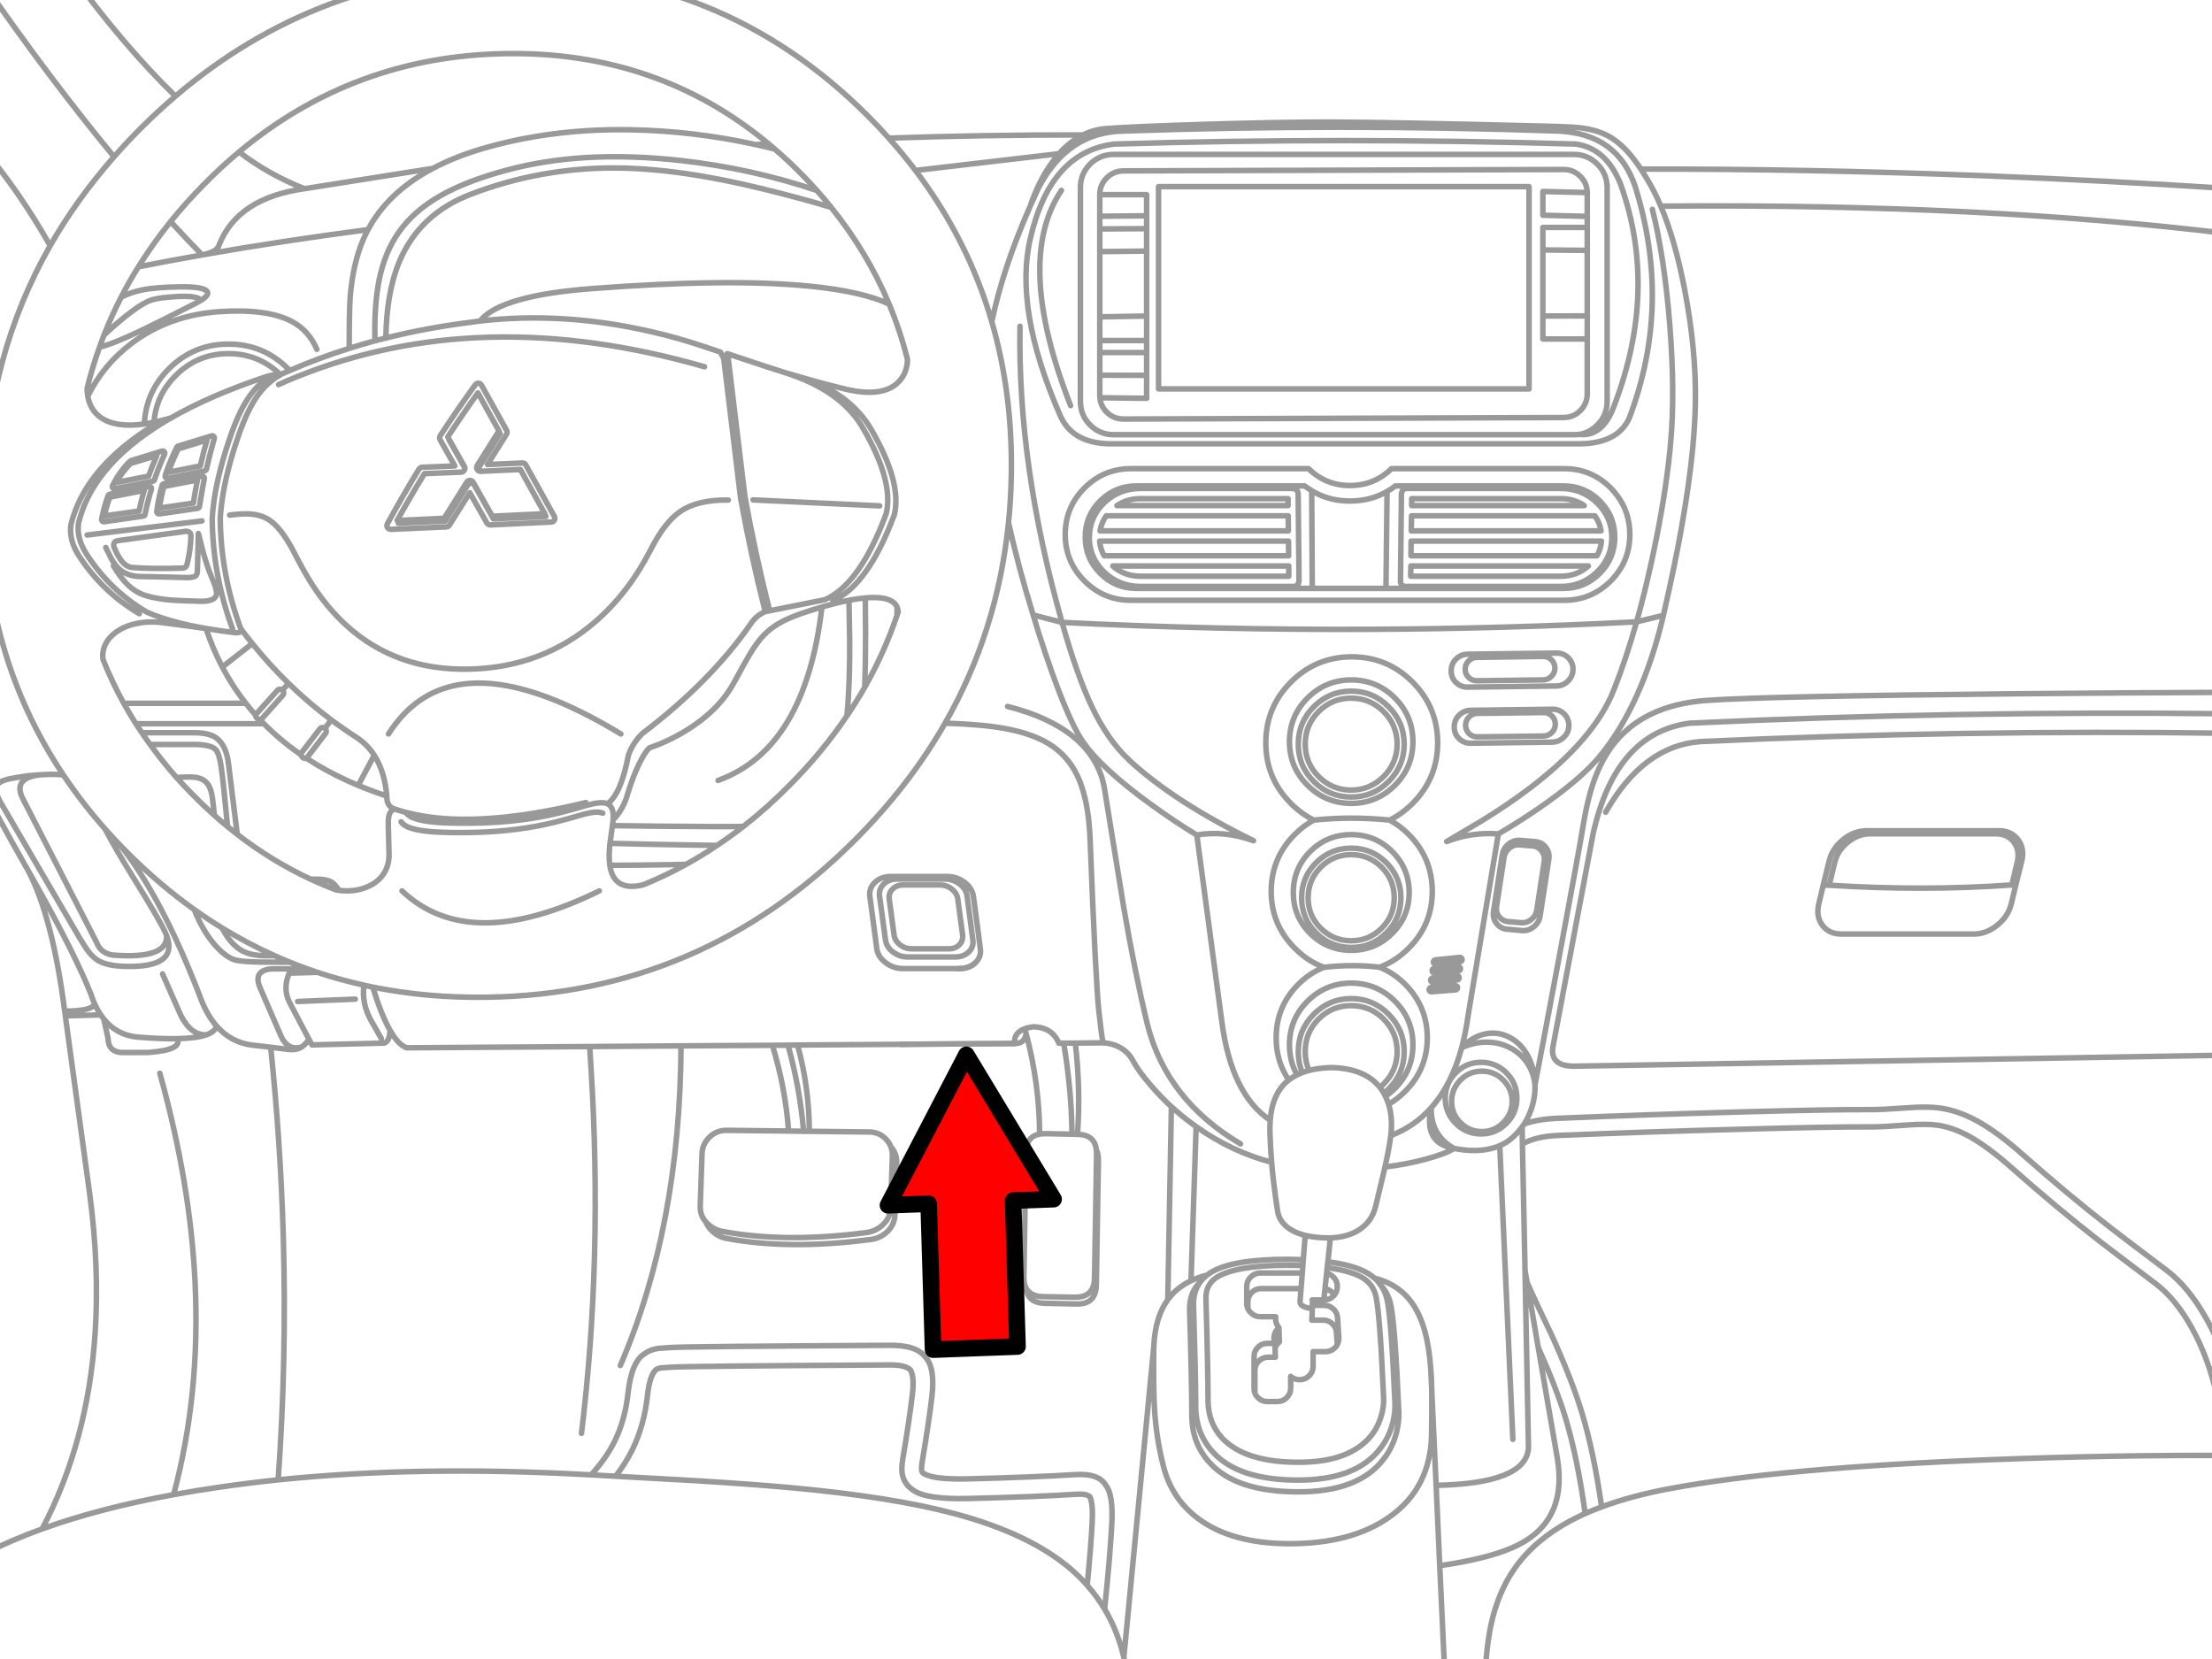 <?xml version="1.0" encoding="utf-8"?>

<!DOCTYPE svg PUBLIC "-//W3C//DTD SVG 1.1//EN" "http://www.w3.org/Graphics/SVG/1.1/DTD/svg11.dtd">
<svg version="1.1" id="Layer_1" xmlns="http://www.w3.org/2000/svg" xmlns:xlink="http://www.w3.org/1999/xlink" x="0px" y="0px"
	 width="400px" height="300px" viewBox="0 0 400 300" style="enable-background:new 0 0 400 300;" xml:space="preserve">
<style type="text/css">
<![CDATA[
	.st0{fill:#FF0000;stroke:#000000;stroke-width:3;stroke-linecap:round;stroke-linejoin:round;stroke-miterlimit:10;}
	.st1{fill:none;stroke:#999999;stroke-linecap:round;stroke-linejoin:round;}
]]>
</style>
<g>
	<path id="a" class="st1" d="M300.324,37.275c19.62-0.17,38.17,0.18,55.65,1.05c16.702,0.842,32.427,2.158,47.175,3.95
		 M296.725,30.575c20.048-0.034,40.698,0.366,61.95,1.2c14.543,0.572,29.368,1.347,44.475,2.325 M265.5,183.525
		c-0.289,2.118-0.681,4.094-1.175,5.925c1.312-1.353,2.753-2.187,4.324-2.5c1.479-0.29,2.896-0.091,4.25,0.6
		c1.355,0.678,2.446,1.744,3.275,3.2c0.882,1.559,1.349,3.367,1.4,5.425c0.979-5.05,2.411-12.625,4.3-22.725
		c2.327-12.418,3.811-20.552,4.45-24.4c0.472-2.788,1.021-5.138,1.649-7.05c0.883-2.713,2.041-5.047,3.476-7
		c3.703-5.022,9.461-7.806,17.274-8.35c7.374-0.514,26.141-0.914,56.3-1.2c13.283-0.121,25.991-0.204,38.125-0.25 M364.525,160.025
		H363.8c-10.552,0.758-21.56,0.775-33.025,0.05h-1.075 M400.824,242.15c-0.558-1.264-1.166-2.479-1.825-3.65
		c-2.17-3.893-4.619-6.858-7.35-8.9c-5.819-4.389-9.178-6.939-10.075-7.649c-5.132-3.999-10.373-8.365-15.725-13.101
		c-3.103-2.761-5.878-4.811-8.325-6.149c-2.263-1.235-4.487-2.011-6.675-2.325c-1.506-0.215-3.489-0.232-5.95-0.05
		c-3.094,0.222-5.219,0.33-6.375,0.325c-4.901-0.025-12.818,0.117-23.75,0.425c-10.821,0.295-21.88,0.679-33.175,1.149
		c-2.286,0.092-4.278,0.434-5.975,1.025 M275.25,203.775l0.05,3.074c1.656-0.902,3.798-1.411,6.425-1.524
		c11.278-0.463,22.32-0.838,33.125-1.125c10.894-0.307,18.785-0.448,23.675-0.425c1.194,0.003,3.395-0.113,6.6-0.351
		c2.183-0.154,3.94-0.138,5.275,0.05c1.841,0.275,3.716,0.934,5.625,1.976c2.274,1.249,4.858,3.157,7.75,5.725
		c5.402,4.789,10.694,9.206,15.875,13.25c0.902,0.711,4.277,3.269,10.125,7.675c2.415,1.828,4.59,4.469,6.525,7.926
		c2.006,3.594,3.514,7.645,4.524,12.149 M275.3,206.85l0.475,22.9l0.375,2.15c1.075,2.449,2.467,5.44,4.175,8.975l0.025,0.025
		c2.623,5.764,4.531,10.639,5.725,14.625c1.433,4.746,2.616,10.404,3.551,16.975c3.575-1.334,7.667-2.435,12.274-3.3
		c13.555-2.536,32.972-4.286,58.25-5.25c14.841-0.573,29.174-0.823,43-0.75 M186.275,37.325c0.472-1.083,0.963-2.174,1.476-3.275
		c3.517-6.776,8.625-10.227,15.324-10.35c26.259-0.919,52.518-0.919,78.775,0c7.112,0.326,11.729,3.676,13.85,10.05
		c4.455,14.233,4.098,28.183-1.074,41.85c-1.385,3.038-4.334,4.588-8.851,4.65h-85.149c-4.654-0.093-7.671-1.91-9.051-5.45
		c-5.469-12.625-7.228-23.158-5.274-31.6c2.39-10.5,7.456-16.217,15.2-17.15c27.614-0.84,55.439-0.84,83.475,0
		c3.696,0.526,6.396,2.968,8.1,7.325c4.541,12.701,4.149,26.026-1.175,39.975c-1.386,3.798-3.494,5.532-6.325,5.2 M287.025,34.825
		l-8.024-0.2v4.3l8.024,0.2 M287.025,61.3H279V41.125h8.024 M250.824,88.875l-0.199,17.525 M253.85,88.475l-0.125,0.125
		l-0.125,0.125l-0.175,0.5l-0.175,15.9v0.175c0.029,0.179,0.113,0.337,0.25,0.475h0.024c0.172,0.178,0.38,0.27,0.625,0.275h28.075
		c2.553,0.001,4.728-0.857,6.525-2.575c0.487-0.477,0.912-0.977,1.274-1.5l0.025-0.025l0.024-0.05c0.929-1.386,1.396-2.953,1.4-4.7
		v-0.325c-0.067-1.927-0.709-3.627-1.925-5.1V91.75l-0.375-0.425L288.75,90.9c-1.798-1.717-3.973-2.576-6.525-2.575H254.35
		C254.164,88.326,253.997,88.376,253.85,88.475z M255.199,96h34.325c-0.16-0.993-0.535-1.901-1.125-2.725H255.25L255.199,96
		L255.199,96z M255.275,91.425h31.2c-1.231-0.837-2.647-1.254-4.25-1.25h-26.95V91.425z M276.5,70.325h-67V33.75h67V70.325z
		 M289.6,97.85c-0.083,0.958-0.357,1.842-0.825,2.65H255.15l0.025-2.65H289.6L289.6,97.85z M279,45.2l8.024,0.075 M287.025,57.125
		L279,57.15 M198.875,35.2h8.475v36.825l-8.45-0.1 M165.55,30.825L191.5,27.8 M198.9,91.775h-0.024V91.8
		c-1.185,1.461-1.81,3.145-1.875,5.05v0.025l-0.025,0.325c0.004,1.749,0.471,3.315,1.4,4.7v0.025l0.024,0.025l0.05,0.05
		c0.349,0.516,0.765,1.007,1.25,1.475c1.805,1.717,3.98,2.576,6.525,2.575H234l0.5-0.15l0.149-0.125l0.101-0.125l0.149-0.525
		l-0.024-3.575v-0.25l-0.051-4.25l0.025-0.125l-0.025-0.125l-0.074-7.55l-0.15-0.5l-0.125-0.15l-0.125-0.125l-0.525-0.15h-27.6
		c-2.545-0.001-4.721,0.857-6.525,2.575C199.407,91.177,199.141,91.468,198.9,91.775z M200.05,93.275h32.899L232.975,96h-34.05
		C199.086,95.007,199.461,94.099,200.05,93.275z M182.375,94.475c1.111,5.113,2.595,10.688,4.449,16.725l5.226,1.35
		c-5.367-18.934-7.9-36.784-7.601-53.55 M232.925,91.425h-30.95c1.236-0.836,2.652-1.252,4.25-1.25h26.7V91.425z M191.949,34.425
		c-5.728,8.494-5.178,21.469,1.65,38.925 M179.35,58.175c1.359-6.505,3.668-13.455,6.925-20.85 M233,97.85l0.024,2.65h-33.35
		c-0.468-0.808-0.742-1.691-0.825-2.65H233z M207.35,57.15l-8.475,0.15 M198.875,67.85l8.475,0.025 M198.875,61.575h8.475
		 M198.875,63.75h8.475 M198.875,39.1l8.475-0.075 M198.875,45.5l8.475-0.1 M198.875,41.4l8.475-0.05 M233.05,104.2h-26.825
		c-1.933,0.001-3.6-0.615-5-1.85h31.825V104.2z M295.949,112.45c-15.987,0.82-31.938,1.27-47.85,1.35
		c-18.736,0.096-37.419-0.32-56.05-1.25c1.812,6.404,3.603,11.471,5.375,15.2c1.937,4.08,4.178,7.297,6.725,9.65l0.05,0.075
		c5.474,5.05,12.966,9.9,22.476,14.55c-3.535-1.26-6.952-1.602-10.25-1.025l4.5,33.6c1.141,8.862,4.065,14.854,8.774,17.976
		 M251.5,205.35c2.854-1.091,5.287-2.766,7.3-5.024c2.467-2.757,4.309-6.382,5.524-10.875c1.529-0.688,3.07-1.021,4.625-1
		c1.485,0.026,2.86,0.368,4.125,1.024c1.254,0.648,2.271,1.54,3.051,2.676c0.817,1.189,1.301,2.531,1.449,4.024 M186.824,111.2
		c0.346,1.142,0.704,2.3,1.075,3.475c3.164,9.844,5.789,16.303,7.875,19.375c1.125,1.653,2.75,3.453,4.875,5.4
		c2.021,1.858,4.496,3.85,7.425,5.975c3.001,2.18,5.784,4.039,8.351,5.575 M182.199,127.75c4.983,1.251,8.95,3.076,11.9,5.475
		c2.451,2.004,4.135,4.363,5.05,7.075c0.267,0.794,0.466,1.619,0.601,2.475c2.225,13.737,3.374,20.828,3.449,21.275
		c1.372,7.968,2.788,14.984,4.25,21.05c2.278,9.185,7.903,16.435,16.875,21.75 M161.8,169.6c0.175,0.472,0.491,0.889,0.95,1.25
		c0.618,0.486,1.318,0.729,2.1,0.726h6.725c0.78,0.003,1.414-0.239,1.9-0.726c0.362-0.361,0.563-0.778,0.6-1.25 M160.074,169.6
		l0.051,0.375c0.112,0.848,0.563,1.572,1.35,2.176c0.786,0.598,1.678,0.898,2.675,0.899h8.575c1.002-0.001,1.818-0.302,2.45-0.899
		c0.62-0.604,0.87-1.328,0.75-2.176l-0.05-0.375 M158.3,169.6l0.25,1.95c0.142,0.995,0.684,1.845,1.625,2.55
		c0.925,0.703,1.976,1.053,3.149,1.051h10.15c1.186,0.002,2.152-0.348,2.9-1.051c0.737-0.705,1.038-1.555,0.899-2.55l-0.25-1.95
		 M183.949,186.925c-0.385,0.462-0.543,1.054-0.475,1.775c0.169,0.005,0.327-0.003,0.475-0.025c0.933-0.116,1.466-0.716,1.601-1.8
		l-0.226-0.85C184.719,186.24,184.261,186.539,183.949,186.925z M185.324,186.025c0.438-0.161,0.955-0.277,1.551-0.351
		c2.265,0.05,3.798,1.042,4.6,2.976l0.875-0.025h2.1l5.025-0.05 M295.949,112.45l4.851-1.175 M403.15,132.6
		c-32.476-0.451-64.359,0.049-95.65,1.5c-6.878,0.5-12.594,4.759-17.149,12.775 M265.574,119.5
		c-0.416,0.427-0.624,0.935-0.625,1.525c0.001,0.579,0.209,1.07,0.625,1.475c0.416,0.409,0.916,0.609,1.5,0.6l11.976-0.15
		c0.585-0.01,1.085-0.227,1.5-0.65c0.416-0.418,0.624-0.918,0.625-1.5c-0.001-0.587-0.209-1.087-0.625-1.5
		c-0.415-0.408-0.915-0.608-1.5-0.6l-11.976,0.175C266.49,118.877,265.99,119.085,265.574,119.5z M255.1,104.2h27.125
		c1.938,0.002,3.605-0.614,5-1.85h-32.1L255.1,104.2z M263.975,173.125l-4.425,0.45c-0.103,0.014-0.187,0.063-0.25,0.149
		c-0.073,0.089-0.106,0.189-0.101,0.301c0.015,0.103,0.064,0.186,0.15,0.25c0.089,0.072,0.188,0.105,0.3,0.1l4.4-0.475
		c0.111-0.014,0.203-0.064,0.274-0.15c0.065-0.08,0.09-0.172,0.075-0.275c-0.014-0.102-0.063-0.186-0.149-0.25
		C264.17,173.152,264.078,173.119,263.975,173.125z M258.975,175.55c0.005,0.11,0.046,0.202,0.125,0.275
		c0.079,0.072,0.171,0.106,0.275,0.1l4.375-0.35c0.109-0.014,0.201-0.063,0.274-0.15c0.064-0.079,0.089-0.171,0.075-0.274
		c-0.005-0.11-0.046-0.202-0.125-0.275c-0.079-0.064-0.171-0.089-0.275-0.075l-4.375,0.325c-0.109,0.014-0.201,0.063-0.274,0.15
		C258.986,175.354,258.961,175.446,258.975,175.55z M258.525,178.7c-0.072,0.079-0.105,0.171-0.1,0.274
		c0.013,0.11,0.063,0.202,0.149,0.275c0.08,0.072,0.172,0.105,0.275,0.1l4.375-0.35c0.102-0.006,0.186-0.047,0.25-0.125
		c0.072-0.088,0.106-0.188,0.1-0.3c-0.004-0.103-0.046-0.186-0.125-0.25c-0.088-0.073-0.188-0.106-0.3-0.101l-4.35,0.325
		C258.69,178.563,258.598,178.613,258.525,178.7z M258.8,177c-0.073,0.08-0.106,0.172-0.101,0.275
		c0.014,0.11,0.063,0.202,0.15,0.274c0.08,0.064,0.172,0.089,0.275,0.075l4.399-0.425c0.103-0.005,0.187-0.048,0.25-0.125
		c0.073-0.089,0.106-0.188,0.101-0.3c-0.015-0.104-0.064-0.187-0.15-0.25c-0.08-0.073-0.172-0.106-0.275-0.101l-4.399,0.425
		C258.948,176.864,258.864,176.914,258.8,177z M261.6,152.175c3.041-1.173,6.158-1.631,9.35-1.375 M403.15,129.075
		c-32.976-0.378-65.51,0.188-97.6,1.7c-8.911,1.173-14.729,7.807-17.45,19.9l-7.3,38.726c-0.313,2.247,0.954,3.381,3.8,3.399
		l115.75-1.95 M249.449,174.9c-3.342-0.383-6.684-0.374-10.024,0.024 M237.574,148.3c4.458-0.468,9.033-0.468,13.726,0
		 M237.199,88.725L237.3,106.4 M136.675,26.15c0.765-0.051,1.531-0.101,2.3-0.15 M67.8,61.625c0.654-0.171,1.313-0.338,1.975-0.5
		c4.879-1.225,9.938-2.167,15.175-2.825 M86.8,58.05c2.468-3.087,9.268-5.045,20.399-5.875c16.405-1.249,29.48-1.39,39.226-0.425
		c6.271,0.624,11.054,1.698,14.35,3.225 M160.725,24.975c11.358-0.392,23.066-0.583,35.125-0.575 M86.75,69.35
		c-0.147-0.06-0.298-0.068-0.45-0.025c-0.146,0.041-0.262,0.124-0.351,0.25c-2.204,3.048-4.321,6.124-6.35,9.225
		c-0.066,0.107-0.1,0.224-0.1,0.35c-0.009,0.124,0.016,0.241,0.074,0.35l2.676,4.75l-5.926,0.25c-0.106,0.007-0.207,0.04-0.3,0.1
		c-0.103,0.055-0.186,0.13-0.25,0.225c-2.002,3.274-3.911,6.574-5.725,9.9c-0.082,0.143-0.107,0.292-0.075,0.45
		c0.034,0.164,0.117,0.297,0.25,0.4c0.134,0.105,0.283,0.155,0.45,0.15l10.05-0.45c0.115-0.007,0.224-0.041,0.325-0.1
		c0.093-0.056,0.168-0.131,0.225-0.225l3.675-5.85l3.101,5.475c0.059,0.108,0.142,0.191,0.25,0.25c0.109,0.068,0.226,0.101,0.35,0.1
		L99.675,94.4c0.161,0,0.303-0.05,0.425-0.15c0.121-0.108,0.196-0.241,0.225-0.4c0.027-0.158,0.003-0.308-0.074-0.45l-5.176-9.325
		c-0.059-0.116-0.142-0.208-0.25-0.275c-0.117-0.059-0.242-0.084-0.375-0.075L88.15,84l3.45-5.5c0.064-0.108,0.098-0.225,0.1-0.35
		c-0.001-0.124-0.034-0.241-0.1-0.35l-4.525-8.15C87,69.511,86.892,69.411,86.75,69.35z M149.15,108.45l-9.975,2l-0.8,0.15
		c-1.107,0.465-2.007,1.24-2.7,2.325c-4.844,6.943-11.344,13.51-19.5,19.7c-1.138,1.103-1.979,2.403-2.525,3.9
		c-0.908,4.739-2.175,7.68-3.8,8.825c0.81,0.373,1.151,1.339,1.025,2.9 M41.525,93.15c1.54-0.206,2.807-0.272,3.8-0.2
		c1.123,0.09,2.106,0.365,2.95,0.825c1.646,0.905,3.297,2.971,4.95,6.2c1.248,2.455,2.415,4.505,3.5,6.15
		c1.807,2.718,3.799,5.06,5.975,7.025c6.003,5.438,13.395,8.054,22.176,7.85c8.809-0.203,16.4-3.062,22.774-8.575
		c4.014-3.474,7.355-7.824,10.025-13.05c1.706-3.341,3.506-5.649,5.399-6.925c2.08-1.402,4.955-2.077,8.625-2.025 M136.175,90.4
		l22.899,1.075 M43.225,27.475c3.527,2.714,7.469,4.931,11.825,6.65l23.225-3.675 M67.8,61.625c-1.569,0.427-3.119,0.886-4.65,1.375
		 M31.725,17.4C25.282,11.115,18.84,3.523,12.4-5.375 M25.025,48.25c3.788-0.746,7.63-1.463,11.525-2.15
		c-1.882-1.921-3.782-3.93-5.7-6.025 M55.05,34.125c-8.035,1.11-13.177,4.493-15.425,10.15c-0.186,0.848-1.211,1.457-3.075,1.825
		c9.671-1.703,19.671-3.228,30-4.575 M20.625,28.35C12.979,19.108,5.054,8.575-3.15-3.25 M18.8,60.6c1.717-1.616,3.383-3.032,5-4.25
		c1.462-1.102,2.687-1.81,3.675-2.125c0.882-0.281,2.391-0.481,4.525-0.6c1.898-0.103,3.19,0.006,3.875,0.325
		c0.212,0.09,0.37,0.207,0.475,0.35c1.022-0.632,1.397-1.157,1.125-1.575c-0.396-0.605-2.03-0.888-4.9-0.85
		c-3.017,0.039-5.341,0.231-6.975,0.575c-1.307,0.27-2.54,0.703-3.7,1.3 M36.35,54.3c-0.426,0.272-0.968,0.564-1.625,0.875
		c-3.999,2.052-7.215,3.651-9.65,4.8c-3.082,1.473-5.439,2.407-7.074,2.8 M15.75,70.225c0.002,0.489,0.043,0.963,0.125,1.425
		l0.074,0.375c0.343,1.496,1.102,2.654,2.275,3.475c1.803,1.265,4.428,1.657,7.875,1.175 M52.4,67c3.473-1.507,7.057-2.841,10.75-4
		 M19.675,89.45c-0.048,0.048-0.081,0.107-0.101,0.175l-0.074,0.15c-0.391,1.064-0.716,2.206-0.976,3.425l-0.149,0.7
		c-0.011,0.079,0.006,0.154,0.05,0.225c0.03,0.077,0.08,0.135,0.149,0.175c0.079,0.043,0.162,0.06,0.25,0.05l7.075-1.025
		c0.086-0.011,0.16-0.044,0.226-0.1c0.055-0.055,0.088-0.122,0.1-0.2c0.31-1.536,0.692-3.053,1.15-4.55
		c0.031-0.085,0.031-0.168,0-0.25c-0.036-0.088-0.094-0.155-0.176-0.2c-0.087-0.039-0.179-0.047-0.274-0.025l-7.075,1.375
		L19.675,89.45L19.675,89.45z M30.175,85.1L30.1,85.275L29.875,86c-0.032,0.083-0.032,0.167,0,0.25
		c0.034,0.088,0.093,0.155,0.175,0.2c0.087,0.048,0.179,0.064,0.274,0.05l6.7-1.35c0.069-0.014,0.127-0.047,0.175-0.1
		c0.062-0.048,0.103-0.106,0.125-0.175c0.414-1.865,0.889-3.723,1.426-5.575c0.025-0.094,0.018-0.186-0.025-0.275
		c-0.043-0.091-0.109-0.158-0.2-0.2c-0.09-0.035-0.182-0.035-0.274,0l-6.051,1.85l-0.125,0.075l-0.1,0.125l-0.075,0.15
		C31.238,82.375,30.662,83.732,30.175,85.1z M36.5,86.125l-6.875,1.35c-0.067,0.006-0.126,0.032-0.176,0.075
		c-0.059,0.057-0.1,0.124-0.125,0.2l-0.05,0.15c-0.354,1.293-0.629,2.593-0.825,3.9l-0.1,0.675c-0.008,0.079,0.009,0.154,0.05,0.225
		c0.033,0.076,0.083,0.134,0.15,0.175c0.079,0.042,0.162,0.058,0.25,0.05l6.95-1c0.078-0.017,0.145-0.059,0.199-0.125l0.025-0.025
		c0.052-0.057,0.085-0.124,0.1-0.2c0.08-0.509,0.163-1.017,0.25-1.525c0.188-1.161,0.396-2.319,0.625-3.475
		c0.021-0.087,0.012-0.17-0.024-0.25c-0.047-0.078-0.113-0.137-0.2-0.175C36.654,86.113,36.578,86.105,36.5,86.125z M26.1,76.675
		c0.561-0.084,1.144-0.193,1.75-0.325 M50.625,67.675h0.225c0.514-0.229,1.03-0.454,1.55-0.675 M30.875,75.6
		c-0.557,0.158-1.099,0.299-1.625,0.425c-0.479,0.121-0.945,0.229-1.4,0.325 M23.35,83.55c-1.011,1.02-1.886,2.203-2.625,3.55
		c-0.13,0.236-0.255,0.478-0.375,0.725c-0.045,0.097-0.054,0.197-0.025,0.3c0.029,0.089,0.088,0.155,0.176,0.2
		c0.085,0.052,0.177,0.069,0.274,0.05l6.851-1.35c0.073-0.017,0.141-0.051,0.199-0.1l0.101-0.15
		c0.136-0.411,0.277-0.819,0.425-1.225c0.26-0.696,0.534-1.388,0.825-2.075c0.193-0.46,0.394-0.918,0.6-1.375
		c0.04-0.091,0.04-0.183,0-0.275c-0.029-0.101-0.088-0.176-0.175-0.225c-0.097-0.047-0.196-0.056-0.3-0.025L23.675,83.3l-0.15,0.1
		L23.35,83.55z M43.525,113.675c0.684,0.919,1.384,1.819,2.101,2.7c2.051,2.548,4.233,4.948,6.55,7.2
		c1.275,1.245,2.593,2.445,3.95,3.6c1.225,1.037,2.482,2.037,3.774,3c0.314,0.235,0.631,0.469,0.95,0.7
		c0.756,0.545,1.522,1.079,2.3,1.6c0.513,0.348,1.029,0.689,1.55,1.025c1.189,0.815,2.182,1.84,2.976,3.075
		c1.25,1.937,2.008,4.395,2.274,7.375c-0.034,1.268,0.424,2.043,1.375,2.325c0.662,0.229,1.345,0.438,2.051,0.625l0.225,0.05
		c1.658,0.431,3.433,0.747,5.325,0.95c7.285,0.756,16.294-0.169,27.024-2.775 M15.75,96.75l20.774-2.55 M30.875,75.6
		c4.776-2.75,10.543-5.25,17.3-7.5c0.392-0.115,0.767-0.207,1.125-0.275 M50.375,69.55c0.464-0.211,0.931-0.419,1.399-0.625
		c0.557-0.238,1.114-0.471,1.675-0.7c22.301-9.033,46.95-9.666,73.95-1.9 M49.4,67.825c0.433-0.084,0.841-0.134,1.226-0.15
		 M26.574,110.7c2.763,1.219,6.32,2.203,10.676,2.95c1.622,0.283,3.355,0.533,5.199,0.75c0.987,0.073,1.346-0.169,1.075-0.725
		 M51.074,124.8c-0.136-0.123-0.294-0.181-0.475-0.175c-0.18,0.013-0.33,0.088-0.45,0.225l-3.95,4.425
		c0.018,0.223,0.101,0.415,0.25,0.575c0.15,0.163,0.367,0.296,0.65,0.4l0.05-0.05l4-4.475c0.115-0.137,0.166-0.295,0.15-0.475
		C51.287,125.07,51.212,124.92,51.074,124.8L51.074,124.8z M58.75,131.7c0.143,0.107,0.227,0.249,0.25,0.425
		c0.025,0.184-0.017,0.351-0.125,0.5l-3.45,4.5c2.376,1.551,4.951,2.951,7.725,4.2c0.535,0.239,1.076,0.473,1.625,0.7l2.9-5.45
		 M58.75,131.7c-0.149-0.109-0.316-0.15-0.5-0.125c-0.177,0.023-0.318,0.106-0.426,0.25l-3.475,4.525l-0.025,0.05
		c0.112,0.21,0.246,0.394,0.4,0.55c0.161,0.155,0.395,0.213,0.7,0.175 M47.1,130.25l0.625,0.625c1.98,2.007,4.181,3.849,6.6,5.525
		 M45.625,116.375l-5.426,4.25c1.229,2.326,2.646,4.509,4.25,6.55c0.561,0.718,1.144,1.418,1.75,2.1 M70.25,132.725
		c0.414-0.651,0.848-1.268,1.3-1.85c1.114-1.448,2.34-2.682,3.675-3.7c8.203-6.298,20.553-4.448,37.05,5.55 M64.775,142.025
		c1.658,0.694,3.383,1.336,5.175,1.925 M18.625,119.25c-0.084-0.618-0.051-1.227,0.1-1.825c0.286-1.101,0.937-2.06,1.95-2.875
		c1.017-0.827,2.283-1.41,3.8-1.75c1.599-0.367,3.323-0.425,5.175-0.175l7.601,1.025c0.816,2.452,1.8,4.777,2.949,6.975
		 M109.85,145.35c-0.668-0.307-1.826-0.24-3.475,0.2c-1.121,0.323-2.079,0.599-2.875,0.825c-1.508,0.423-2.966,0.782-4.375,1.075
		c-4.271,0.885-8.862,1.352-13.775,1.4c-2.563,0.033-4.704-0.018-6.425-0.15c-1.697-0.144-2.98-0.369-3.851-0.675
		c-0.677-0.225-1.186-0.525-1.524-0.9l-0.175-0.225 M19.125,99c0.208,0.417,0.516,1.042,0.925,1.875
		c0.377,0.688,0.76,1.246,1.149,1.675c1.006,1.105,2.397,1.672,4.176,1.7c2.707,0.047,5.557,0.114,8.55,0.2
		c0.688-0.025,1.146-0.108,1.375-0.25c0.279-0.187,0.412-0.562,0.399-1.125l0.176-6.6l0.75,2.95c0.595,2.17,1.128,3.778,1.6,4.825
		c0.718,1.628,1.025,2.712,0.925,3.25c-0.161,0.876-1.187,1.284-3.075,1.225c-2.638-0.072-4.396-0.147-5.274-0.225
		c-1.559-0.13-2.983-0.38-4.275-0.75c-1.312-0.379-2.486-1.079-3.524-2.1c-0.808-0.795-1.641-1.912-2.5-3.35 M30.125,169.175
		c0.162,2.886-3.104,4.061-9.801,3.525c-1.428-0.255-2.37-0.997-2.824-2.226l-13.476-26.25c-1.107-2.379-0.008-3.754,3.3-4.125
		 M-3.15,26.8C1.164,31.815,5.239,37.69,9.074,44.425 M21.824,152.95c4.874,6.069,9.607,15.027,14.2,26.875
		c0.818,2.349,1.86,4.249,3.125,5.7c1.756,2.016,3.938,3.175,6.55,3.475l3.25,0.375l3.25,0.4c0.909,0.102,1.692-0.049,2.351-0.45
		c-1.704,0.519-2.971-0.19-3.8-2.125L47,178.55c-0.852-2.095-0.11-3.211,2.225-3.35h6.35 M21.824,152.95l-0.05-0.05 M-2.676,143.275
		c1.084,2.154,2.592,4.954,4.525,8.4c0.678,1.215,1.595,2.849,2.75,4.9l0.2,0.325l0.25,0.449l1.975,3.525
		c4.37,7.834,7.504,14.118,9.4,18.85c0.205,0.629,0.431,1.221,0.675,1.775c0.339,0.742,0.714,1.417,1.125,2.025
		c0.176,0.262,0.359,0.512,0.55,0.75c1.537,1.91,3.521,2.992,5.95,3.25c2.854,0.239,5.287,0.34,7.3,0.3
		c2.342-0.042,4.108-0.275,5.3-0.7c-1.853,0.08-3.395-1.087-4.625-3.5l-3.3-7.5 M18.225,183.525l-6.4,0.175l0.125,1l4.275,31.225
		c1.176,8.868,1.501,17.261,0.975,25.175c-0.866,13.096-4.058,24.888-9.574,35.375 M31.4,270.275c3.235-12.1,4.527-24.9,3.875-38.4
		c-0.58-12.043-2.705-24.644-6.375-37.801 M17.1,181.5c-0.196,0.883-1.997,1.333-5.4,1.35l0.125,0.851 M18.775,184.275l0.775,3.55
		c0.036,1.788,1.077,2.621,3.125,2.5h4.075c4.229-0.308,5.988-1.14,5.274-2.5 M37.324,187.125c1.063-0.382,1.671-0.916,1.825-1.6
		 M5.05,157.35c2.969,5.602,5.186,14.102,6.649,25.5 M72.525,148.6l0.175,0.225c0.34,0.375,0.848,0.674,1.525,0.9
		c0.87,0.306,2.153,0.531,3.85,0.675c1.721,0.133,3.862,0.182,6.426,0.15c4.912-0.048,9.504-0.515,13.774-1.4
		c1.409-0.293,2.868-0.652,4.375-1.075c0.796-0.227,1.755-0.502,2.875-0.825c1.648-0.44,2.808-0.507,3.476-0.2 M54.55,189.325
		c0.511-0.319,0.944-0.794,1.3-1.425l-3.55-6.75c-0.783-1.627-0.783-3.352,0-5.176l5.075-0.149 M105.15,259.2
		c2.563-21.019,3.146-42.911,1.75-65.675c-0.084-1.422-0.176-2.848-0.274-4.275l-33.051,0.225c-0.475-0.146-0.95-0.455-1.425-0.925
		c-0.542-0.544-1.083-1.294-1.625-2.25c-0.044,1.355-0.394,2.13-1.05,2.325L56.4,188.95l-0.55-1.05 M65.824,178.15
		c-0.305,2.158,0.111,4.275,1.25,6.35l1.9,3.325 M67.4,178.5c1.042,3.372,2.084,5.972,3.125,7.8 M53.824,181.1l10.426-0.425
		 M22.375,127.175h22.074 M24.574,130.875h23.15 M129.85,141.125c10.539-3.811,16.798-14.261,18.775-31.35 M116.324,160
		c-3.342,0.816-5.325-0.168-5.949-2.95c-0.04-0.183-0.073-0.375-0.101-0.575c-0.158-1.062-0.15-2.387,0.025-3.975l0.024-0.125
		c0.194-1.339,0.336-2.364,0.426-3.075l0.1-0.825l0.025-0.225 M106.625,189.25l16.524-0.125l16.525-0.1L142.5,189l1.725-0.025
		l39.25-0.274 M72.699,161.1c8.113,7.704,20.005,7.704,35.676,0 M111.324,266.95c1.2-1.549,2.2-3.132,3-4.75
		c1.452-2.946,2.377-6.264,2.775-9.95c0.257-2.35,0.765-3.875,1.525-4.575c0.259-0.164,0.583-0.272,0.975-0.325h0.05
		c0.071-0.006,0.688-0.048,1.851-0.125c1.861-0.125,14.937-0.259,39.225-0.399h0.025c1.909-0.03,3.192,0.254,3.85,0.85
		c0.51,0.79,0.644,2.248,0.4,4.375c-0.352,3.019-0.935,6.952-1.75,11.8c-0.206,1.213-0.223,2.171-0.051,2.875v0.025
		c0.259,1.143,0.908,2.051,1.95,2.725c1.55,1.133,4.892,1.633,10.025,1.5c8.027-0.199,14.545-0.457,19.55-0.774
		c1.152-0.071,1.936,0.079,2.35,0.45c0.408,0.785,0.55,2.352,0.426,4.699c-0.153,2.936-0.454,6.71-0.9,11.325 M199.75,290.975
		c0.673-6.523,1.106-11.674,1.3-15.449c0.178-3.446-0.164-5.729-1.025-6.851c-0.846-1.524-2.688-2.198-5.524-2.024
		c-4.975,0.316-11.449,0.574-19.426,0.774c-4.069,0.103-6.728-0.206-7.975-0.925h-0.025c-0.204-0.133-0.338-0.308-0.399-0.525
		c-0.059-0.381-0.034-0.896,0.075-1.55c0.827-4.912,1.419-8.896,1.774-11.95c0.396-3.469-0.003-5.827-1.2-7.074
		c-1.05-1.47-3.259-2.178-6.625-2.125c-24.418,0.139-37.567,0.271-39.449,0.399c-1.217,0.079-1.926,0.129-2.125,0.15h-0.051
		c-1.024,0.151-1.866,0.476-2.524,0.975c-1.577,0.978-2.568,3.337-2.976,7.075c-0.349,3.241-1.156,6.158-2.425,8.75
		c-1.044,2.089-2.46,4.113-4.25,6.075 M50.3,267.6c1.047-14.6,1.354-29.291,0.925-44.074c-0.325-11.33-1.084-22.713-2.275-34.15
		 M262.949,207.675c-3.725-0.616-5.108-3.066-4.149-7.35C258.741,203.656,260.124,206.106,262.949,207.675z M235.6,228.85
		l0.075-1.05 M240.125,228.175l-0.125,1.05l-0.101,1.025 M235.6,228.85l-0.1,1.351 M218.275,230.575
		c-1.055,0.263-2.021,0.604-2.899,1.024c-1.445,0.692-2.653,1.592-3.625,2.7c-0.202,0.232-0.394,0.474-0.575,0.726
		c-1.534,2.112-2.376,4.912-2.525,8.399c-0.013,0.278-0.021,0.562-0.024,0.851c-0.053,4.872,0.006,8.547,0.175,11.024
		c0.232,3.317,0.758,6.593,1.575,9.825c1.011,3.992,3.16,7.191,6.449,9.6c3.998,2.916,9.381,4.392,16.15,4.426
		c7.65,0.031,13.775-1.602,18.375-4.9c4.93-3.508,7.438-8.5,7.525-14.975c0.045-3.419,0.054-6.103,0.024-8.051l-0.175-3.75
		c-0.197-2.609-0.547-4.834-1.05-6.675c-0.749-2.758-1.908-4.941-3.476-6.55c-1.477-1.498-3.36-2.541-5.649-3.125 M276.15,231.9
		l2,11.725c2.229,4.989,3.88,9.256,4.95,12.8c1.442,4.802,2.625,10.56,3.55,17.275c0.949-0.42,1.94-0.82,2.976-1.2 M275.775,229.75
		l0.025,1.375l0.35,0.775 M258.9,251.225c-0.013-0.68-0.029-1.271-0.05-1.774c-0.032-0.683-0.073-1.341-0.125-1.976 M261.199,301.35
		l-0.85-18.225l-0.65-14.525l-0.8-17.375 M268.425,305.425c0.171-4.773,0.563-8.614,1.175-11.524
		c0.862-4.019,2.313-7.469,4.35-10.351c2.376-3.372,5.692-6.205,9.95-8.5c0.872-0.47,1.789-0.92,2.75-1.35 M259.699,268.6
		c10.866-0.223,16.434-2.481,16.7-6.774l-0.6-30.7 M278.15,243.625l3.45,19.975c1.362,7.963-1.388,13.404-8.25,16.325
		c-3.139,1.343-7.472,2.409-13,3.2 M271.2,207.175l2.375,53.101 M240.575,223.85l-0.45,4.325 M236.025,223.4l-0.35,4.399
		 M235.5,230.2l-0.226,2.825l-0.175,2.199c-0.14,0.752,0.594,1.227,2.2,1.426v-0.601 M239.4,235.075l0.2-2.025l0.3-2.8
		 M230.55,242.925l0.024,0.851 M231.275,240.1l0.075,2.575 M230.574,243.775l0.051,1.649 M237.225,238.725v-0.05l0.025-0.524
		l0.05-1.5 M211.824,200.125l-0.649,34.9 M216.3,203.725l-0.925,27.875 M203.225,299.7l5.425-56.275 M193.85,205.1
		c-0.055-5.32-0.555-10.813-1.5-16.475 M139.675,189.025c1.574,5.131,2.55,10.297,2.925,15.5 M145.325,204.575
		c-0.452-5.191-1.394-10.384-2.825-15.575 M144.225,188.975c1.407,5.128,2.116,10.328,2.125,15.601 M112.175,246.925
		c7.209-16.708,10.867-35.975,10.975-57.8 M185.55,186.875c1.6,6.033,2.416,12.1,2.45,18.2 M194.449,188.625
		c0.648,5.5,0.782,11,0.4,16.5 M329.699,160.075l-0.8,3.375c-0.369,1.513-0.152,2.804,0.65,3.875c0.8,1.058,1.949,1.582,3.449,1.575
		h23.926c1.499,0.007,2.907-0.518,4.225-1.575c1.329-1.071,2.179-2.362,2.55-3.875l0.825-3.425 M329.699,160.075l1.075-4.375
		c0.363-1.513,1.205-2.805,2.525-3.875c1.325-1.065,2.741-1.599,4.25-1.6h23.899c1.509,0.001,2.667,0.535,3.476,1.6
		c0.811,1.07,1.035,2.362,0.675,3.875l-1.075,4.325 M363.8,160.025l0.975-4.075c0.348-1.435,0.139-2.66-0.625-3.675
		c-0.76-1.005-1.851-1.505-3.275-1.5h-22.675c-1.428-0.005-2.77,0.495-4.024,1.5c-1.254,1.015-2.055,2.24-2.4,3.675l-1,4.125
		 M275.625,203.25c-0.12,0.178-0.245,0.354-0.375,0.525 M300.8,111.275l0.125-0.6c2.632-11.405,4.349-21.205,5.149-29.4
		c0.283-2.93,0.449-5.655,0.5-8.175c0.134-6.478-0.524-13.461-1.975-20.95c-1.146-5.893-2.571-10.852-4.275-14.875
		c-0.665-1.577-1.373-3.01-2.125-4.3c-0.501-0.867-0.992-1.667-1.475-2.4c-0.854-1.279-1.679-2.354-2.475-3.225
		c-1.219-1.323-2.502-2.314-3.851-2.975c-1.208-0.59-2.649-0.999-4.325-1.225c-1.121-0.139-2.921-0.239-5.399-0.3
		c-19.386-0.505-32.819-0.764-40.3-0.775c-5.718-0.006-13.126,0.127-22.226,0.4c-8.555,0.261-14.589,0.52-18.1,0.775
		c-1.472,0.105-2.872,0.489-4.2,1.15c-1.547,0.759-2.997,1.892-4.35,3.4l-0.4,0.5c-1.968,2.357-3.576,5.366-4.825,9.025
		 M285.574,78.55c-0.314,0.04-0.64,0.056-0.975,0.05h-83.2c-1.666,0.003-3.091-0.58-4.274-1.75c-1.173-1.177-1.757-2.593-1.75-4.25
		V33.925c-0.007-1.656,0.577-3.073,1.75-4.25c1.184-1.17,2.608-1.753,4.274-1.75h83.2c1.658-0.003,3.075,0.58,4.25,1.75
		c1.181,1.177,1.772,2.594,1.775,4.25V72.6c-0.003,1.657-0.595,3.073-1.775,4.25C287.912,77.791,286.821,78.358,285.574,78.55z
		 M287.025,39.125v-4.3 M287.025,39.125V71.2c0.002,1.187-0.414,2.204-1.25,3.05c-0.836,0.834-1.845,1.251-3.024,1.25l-79.575,0.275
		c-1.188,0.002-2.205-0.414-3.05-1.25c-0.733-0.732-1.142-1.599-1.226-2.6l-0.024-0.425V35.2c-0.002-1.18,0.414-2.188,1.25-3.025
		c0.845-0.843,1.861-1.268,3.05-1.275l79.575-0.25c1.18-0.002,2.188,0.414,3.024,1.25c0.816,0.81,1.233,1.785,1.25,2.925
		 M250.625,106.4h32.125c2.56-0.002,4.743-0.911,6.55-2.725c1.806-1.807,2.705-3.99,2.7-6.55c-0.001-2.35-0.768-4.383-2.301-6.1
		c-0.128-0.153-0.262-0.303-0.399-0.45c-1.807-1.803-3.99-2.703-6.55-2.7h-30.426c-0.484,0.373-0.984,0.706-1.5,1 M250.625,106.4
		H205.5c-2.557-0.002-4.74-0.911-6.551-2.725c-1.802-1.807-2.702-3.99-2.699-6.55c-0.003-2.557,0.897-4.74,2.699-6.55
		c1.811-1.803,3.994-2.703,6.551-2.7h30.425c0.413,0.312,0.838,0.595,1.274,0.85c0.303,0.189,0.611,0.364,0.926,0.525
		c1.813,0.901,3.813,1.352,6,1.35c2.188,0.001,4.188-0.449,6-1.35c0.235-0.117,0.469-0.242,0.699-0.375 M244.125,87.8
		c-2.92-0.002-5.42-1.019-7.5-3.05h-32.101c-3.28-0.003-6.08,1.155-8.399,3.475c-2.329,2.328-3.496,5.136-3.5,8.425
		c0.004,3.289,1.171,6.097,3.5,8.425c2.319,2.32,5.119,3.478,8.399,3.475h78.3c3.289,0.003,6.098-1.155,8.426-3.475
		c2.319-2.328,3.478-5.137,3.475-8.425c0.002-2.711-0.79-5.095-2.375-7.15c-0.332-0.439-0.698-0.864-1.1-1.275
		c-2.328-2.32-5.137-3.479-8.426-3.475h-31.199C249.547,86.781,247.047,87.798,244.125,87.8L244.125,87.8z M295.95,112.45
		c0.931-3.302,1.805-6.819,2.624-10.55c1.414-6.395,2.455-12.378,3.125-17.95c0.154-1.306,0.287-2.589,0.4-3.85
		c0.553-6.014,0.503-13.13-0.15-21.35c-0.641-8.135-1.691-15.102-3.149-20.9 M15.75,70.225c0.626-2.534,1.376-5.017,2.25-7.45
		c0.255-0.729,0.521-1.454,0.8-2.175c0.917-2.33,1.95-4.613,3.1-6.85c0.961-1.867,2.003-3.701,3.125-5.5
		c1.746-2.805,3.688-5.53,5.825-8.175c1.852-2.294,3.852-4.527,6-6.7c2.07-2.106,4.195-4.073,6.375-5.9
		C57.091,15.912,73.157,9.987,91.425,9.7c18.278-0.292,34.129,5.141,47.55,16.3c0.376,0.312,0.751,0.628,1.125,0.95
		c1.707,1.472,3.374,3.039,5,4.7c0.904,0.921,1.779,1.854,2.625,2.8c0.891,1.002,1.749,2.019,2.575,3.05
		c4.383,5.437,7.875,11.262,10.475,17.475c1.35,3.236,2.458,6.578,3.325,10.025c-0.004,0.319-0.029,0.636-0.075,0.95
		c-0.201,1.212-0.685,2.221-1.449,3.025c-1.867,2.005-5.084,2.472-9.65,1.4c-2.052-0.486-4.252-1.061-6.6-1.725
		c5.223,2.105,8.956,5.096,11.199,8.975c3.737,6.419,5.137,11.569,4.2,15.45c-3.193,8.556-6.901,13.739-11.125,15.55 M179.35,58.175
		c2.538,8.736,3.713,18.053,3.525,27.95c-0.057,2.828-0.224,5.611-0.5,8.35 M165.55,30.825c6.339,8.376,10.939,17.493,13.8,27.35
		 M229.7,202.575c0.199-2.694,0.975-4.804,2.324-6.325c0.311-0.346,0.652-0.662,1.025-0.95c-1.521-2.226-2.278-4.767-2.275-7.625
		c0-3.779,1.333-7.005,4-9.675c1.397-1.394,2.947-2.418,4.65-3.075c-1.942-0.71-3.7-1.86-5.275-3.45
		c-2.847-2.834-4.271-6.26-4.274-10.274c0.003-4.032,1.428-7.474,4.274-10.325c1.06-1.057,2.201-1.915,3.426-2.575
		c-1.484-0.737-2.859-1.737-4.125-3c-3.033-3.028-4.55-6.687-4.551-10.975c0.001-4.297,1.518-7.963,4.551-11
		c3.036-3.033,6.703-4.55,11-4.55c4.287,0,7.946,1.518,10.975,4.55c3.032,3.037,4.549,6.703,4.55,11
		c-0.001,4.288-1.518,7.946-4.55,10.975c-1.267,1.264-2.642,2.264-4.125,3c1.224,0.66,2.365,1.519,3.425,2.575
		c2.847,2.852,4.271,6.293,4.275,10.325c-0.004,4.015-1.429,7.44-4.275,10.274c-1.574,1.582-3.333,2.725-5.274,3.426
		c1.703,0.666,3.253,1.699,4.649,3.1c2.667,2.671,4.001,5.896,4,9.675c0.001,3.779-1.333,7.005-4,9.675
		c-0.932,0.939-1.932,1.715-3,2.325c0.52,1.662,0.652,3.554,0.4,5.675 M277.575,196.175v0.925c-0.042,0.791-0.159,1.584-0.351,2.375
		c-0.339,1.386-0.872,2.645-1.6,3.775 M234.775,134.575c-0.001-2.647,0.933-4.905,2.801-6.775c1.869-1.876,4.128-2.817,6.774-2.825
		c2.638,0.007,4.888,0.949,6.75,2.825c1.876,1.87,2.817,4.128,2.825,6.775c-0.008,2.638-0.949,4.888-2.825,6.75
		c-1.862,1.868-4.112,2.801-6.75,2.8c-2.646,0.001-4.905-0.932-6.774-2.8C235.707,139.463,234.774,137.213,234.775,134.575z
		 M233.175,134.125c0.002-3.086,1.094-5.719,3.275-7.9c2.181-2.182,4.813-3.273,7.899-3.275c3.086,0.002,5.72,1.093,7.9,3.275
		c2.173,2.181,3.257,4.814,3.25,7.9c0.007,3.078-1.077,5.703-3.25,7.875c-2.181,2.181-4.814,3.273-7.9,3.275
		c-3.086-0.002-5.719-1.094-7.899-3.275C234.269,139.828,233.177,137.203,233.175,134.125z M238.45,128.675
		c1.621-1.619,3.579-2.428,5.875-2.425c2.295-0.003,4.253,0.806,5.875,2.425c1.627,1.622,2.443,3.58,2.449,5.875
		c-0.006,2.295-0.822,4.254-2.449,5.875c-1.622,1.628-3.58,2.445-5.875,2.45c-2.296-0.005-4.254-0.822-5.875-2.45
		c-1.62-1.621-2.428-3.58-2.426-5.875C236.023,132.255,236.83,130.296,238.45,128.675z M157.9,108.05
		c-0.444,0.004-0.919,0.029-1.425,0.075l0.05,6.4c-0.004,3.677-0.054,6.927-0.149,9.75c2.354-4.156,4.295-8.481,5.825-12.975
		l0.024-1.5C161.716,108.613,160.275,108.029,157.9,108.05z M162.225,109.8c0.11,0.255,0.178,0.538,0.2,0.85l-0.226,0.65
		 M182.375,94.475c-1.315,13.107-5.14,25.207-11.476,36.3c4.444,0.132,8.077,0.457,10.9,0.975c3.577,0.661,6.427,1.728,8.55,3.2
		c2.203,1.532,3.845,3.649,4.925,6.35c0.124,0.321,0.24,0.655,0.351,1c0.851,2.524,1.351,5.683,1.5,9.476
		c0.668,17.069,1.192,27.395,1.574,30.975c0.311,2.935,0.568,4.877,0.775,5.825l0.6,0.05c0.502,0.064,0.993,0.182,1.476,0.35
		c1.523,0.551,2.648,1.525,3.375,2.926c0.641,1.213,1.732,2.704,3.274,4.475c1.129,1.317,2.338,2.567,3.625,3.75
		c1.093,0.998,2.243,1.948,3.45,2.85c0.34,0.256,0.682,0.506,1.025,0.75c4.282,3.034,8.833,5.185,13.649,6.45
		c-0.134-1.673-0.233-3.415-0.3-5.225c-0.027-0.836-0.011-1.628,0.05-2.375 M174.074,169.6c0.024-0.168,0.024-0.343,0-0.524
		l-0.875-6.525c-0.094-0.692-0.452-1.283-1.074-1.774c-0.619-0.495-1.319-0.745-2.101-0.75H163.3c-0.78,0.005-1.413,0.255-1.9,0.75
		c-0.491,0.491-0.691,1.082-0.6,1.774l0.875,6.525c0.024,0.182,0.066,0.356,0.125,0.524 M175.875,169.6l-1-7.574
		c-0.113-0.848-0.563-1.572-1.351-2.176c-0.786-0.598-1.678-0.898-2.675-0.899h-8.6c-0.994,0.001-1.803,0.302-2.426,0.899
		c-0.628,0.604-0.887,1.328-0.774,2.176l1.024,7.574 M177.025,169.6l-1-7.475c-0.134-1.004-0.667-1.861-1.6-2.575
		c-0.934-0.703-1.992-1.054-3.175-1.05H161.1c-1.178-0.004-2.136,0.347-2.875,1.05c-0.747,0.714-1.055,1.571-0.925,2.575l1,7.475
		 M236.925,153.975c2.051-2.038,4.525-3.055,7.425-3.05c2.892-0.005,5.358,1.012,7.4,3.05c2.046,2.051,3.071,4.525,3.074,7.426
		c-0.003,2.891-1.028,5.357-3.074,7.399c-2.042,2.039-4.509,3.056-7.4,3.05c-2.899,0.006-5.374-1.011-7.425-3.05
		c-2.039-2.042-3.056-4.509-3.05-7.399C233.869,158.5,234.886,156.025,236.925,153.975z M238.824,156.825
		c1.525-1.519,3.367-2.277,5.525-2.275c2.149-0.002,3.982,0.757,5.5,2.275c1.519,1.525,2.277,3.366,2.275,5.524
		c0.002,2.15-0.757,3.982-2.275,5.5c-1.518,1.52-3.351,2.277-5.5,2.275c-2.158,0.002-4-0.756-5.525-2.275
		c-1.519-1.518-2.276-3.35-2.274-5.5C236.548,160.191,237.306,158.351,238.824,156.825z M238,156
		c1.752-1.752,3.869-2.627,6.35-2.625c2.48-0.002,4.598,0.873,6.35,2.625c1.752,1.753,2.627,3.869,2.625,6.35
		c0.002,2.48-0.873,4.598-2.625,6.351c-1.752,1.751-3.869,2.626-6.35,2.625c-2.48,0.001-4.598-0.874-6.35-2.625
		c-1.752-1.753-2.627-3.87-2.625-6.351C235.373,159.869,236.248,157.753,238,156z M250.35,197.9l0.175,0.35
		c0.603-0.408,1.178-0.884,1.726-1.425c2.173-2.181,3.256-4.813,3.25-7.9c0.006-3.077-1.077-5.702-3.25-7.875
		c-2.181-2.181-4.814-3.272-7.9-3.274c-3.086,0.002-5.72,1.094-7.9,3.274c-2.181,2.173-3.272,4.798-3.274,7.875
		c0,2.008,0.458,3.824,1.375,5.45c0.302-0.155,0.618-0.297,0.95-0.425c-0.491-1.155-0.732-2.414-0.726-3.775
		c-0.001-2.646,0.933-4.905,2.8-6.774c1.87-1.877,4.129-2.818,6.775-2.825c2.638,0.007,4.888,0.948,6.75,2.825
		c1.876,1.869,2.817,4.128,2.825,6.774c-0.008,2.638-0.949,4.888-2.825,6.75c-0.274,0.279-0.558,0.538-0.85,0.775L250.35,197.9z
		 M235.5,193.95c0.389-0.143,0.797-0.268,1.225-0.375c-0.469-1.045-0.702-2.187-0.7-3.425c-0.002-2.296,0.806-4.254,2.425-5.875
		c1.622-1.619,3.58-2.428,5.875-2.426c2.296-0.002,4.254,0.807,5.875,2.426c1.628,1.621,2.444,3.579,2.45,5.875
		c-0.006,2.295-0.822,4.254-2.45,5.875c-0.211,0.222-0.428,0.43-0.649,0.625c0.255,0.326,0.488,0.676,0.7,1.05 M249.55,196.65
		c-1.818-2.303-4.752-3.502-8.8-3.601c-1.496,0.039-2.837,0.214-4.025,0.525 M234.55,194.375c-0.546,0.268-1.046,0.576-1.5,0.925
		 M300.8,111.275c-2.527,10.653-6.311,19.087-11.351,25.3c-2.325,2.866-6.109,6.1-11.35,9.7c-1.635,1.124-3.318,2.216-5.05,3.275
		l-2.101,1.25l-5.449,32.726 M284.449,121.025c0.001-0.821-0.291-1.521-0.875-2.1c-0.579-0.565-1.279-0.84-2.1-0.825l-16.1,0.2
		c-0.817,0.013-1.517,0.313-2.101,0.9c-0.571,0.586-0.855,1.287-0.85,2.1v0.025c-0.006,0.815,0.278,1.507,0.85,2.075
		c0.584,0.577,1.283,0.86,2.101,0.85l16.1-0.2c0.82-0.018,1.521-0.326,2.1-0.925C284.158,122.541,284.45,121.841,284.449,121.025z
		 M261.6,152.175c3.692-2.162,5.784-3.395,6.275-3.7c3.269-2.007,6.211-4.007,8.824-6c7.72-5.878,12.745-11.736,15.075-17.575
		c1.498-3.741,2.89-7.891,4.175-12.45 M262.975,131.475c-0.005,0.815,0.278,1.507,0.85,2.075c0.592,0.577,1.3,0.86,2.125,0.85
		l14.801-0.2c0.809-0.034,1.5-0.343,2.074-0.925c0.584-0.584,0.876-1.284,0.875-2.1c0.001-0.824-0.291-1.524-0.875-2.1
		c-0.503-0.49-1.095-0.765-1.774-0.825l-15.101,0.2c-0.825,0.013-1.533,0.313-2.125,0.9c-0.571,0.586-0.854,1.287-0.85,2.1V131.475z
		 M281.25,130.95c-0.001-0.587-0.209-1.087-0.625-1.5c-0.416-0.409-0.916-0.609-1.5-0.6L267.15,129
		c-0.584,0.01-1.084,0.227-1.5,0.65c-0.416,0.418-0.624,0.918-0.625,1.5c0.001,0.587,0.209,1.087,0.625,1.5
		c0.416,0.409,0.916,0.609,1.5,0.6l11.976-0.15c0.584-0.01,1.084-0.227,1.5-0.65C281.041,132.031,281.249,131.531,281.25,130.95z
		 M274.975,151.975c-0.795-0.079-1.521,0.138-2.175,0.65c-0.647,0.525-1.031,1.191-1.15,2l-1.575,10.225
		c-0.115,0.807,0.067,1.523,0.551,2.15c0.476,0.617,1.109,0.959,1.899,1.025l2.65,0.25c0.795,0.07,1.521-0.154,2.175-0.676
		c0.647-0.518,1.03-1.176,1.15-1.975l1.574-10.25c0.124-0.798-0.051-1.506-0.524-2.125c-0.477-0.625-1.109-0.976-1.9-1.05
		L274.975,151.975z M277.15,152.975l-2.325-0.199c-0.677-0.064-1.294,0.127-1.85,0.574c-0.562,0.453-0.895,1.028-1,1.726
		l-1.35,8.825c-0.109,0.693,0.041,1.311,0.449,1.85c0.414,0.538,0.965,0.838,1.65,0.9l2.3,0.199
		c0.687,0.064,1.312-0.127,1.875-0.574c0.562-0.445,0.895-1.012,1-1.7l1.351-8.851c0.1-0.694-0.059-1.311-0.476-1.85
		C278.368,153.337,277.827,153.037,277.15,152.975L277.15,152.975z M267.824,192.1c1.785,0.001,3.311,0.635,4.575,1.9
		c1.267,1.266,1.899,2.791,1.9,4.575c-0.001,1.784-0.634,3.31-1.9,4.575c-1.265,1.266-2.79,1.898-4.575,1.899
		c-1.784-0.001-3.31-0.634-4.574-1.899c-1.267-1.266-1.899-2.791-1.9-4.575c0.001-1.784,0.634-3.31,1.9-4.575
		C264.515,192.734,266.04,192.101,267.824,192.1z M271.824,195.3c1.076,1.072,1.618,2.364,1.625,3.875
		c-0.007,1.503-0.549,2.786-1.625,3.851c-1.063,1.067-2.347,1.602-3.85,1.6c-1.511,0.002-2.803-0.532-3.875-1.6
		c-1.068-1.064-1.602-2.348-1.6-3.851c-0.002-1.511,0.531-2.803,1.6-3.875c1.072-1.067,2.364-1.601,3.875-1.6
		C269.478,193.699,270.761,194.232,271.824,195.3z M136.675,26.15c1.146,0.25,2.288,0.516,3.425,0.8 M69.775,61.125
		c0.085-5.535,0.894-10.126,2.425-13.775c2.422-5.786,6.738-9.86,12.95-12.225c8.385-3.213,17.127-4.796,26.226-4.75
		c7.643,0.051,16.492,1.309,26.55,3.775c4.729,1.157,8.854,2.274,12.375,3.35 M147.725,34.45c-7.852-2.655-16.068-4.463-24.65-5.425
		c-2.966-0.327-5.85-0.536-8.649-0.625c-2.951-0.1-5.81-0.066-8.575,0.1c-5.03,0.312-9.755,1.062-14.175,2.25
		c-4.896,1.313-8.913,2.863-12.05,4.65c-3.157,1.801-5.632,3.96-7.426,6.475c-1.742,2.43-2.959,5.363-3.649,8.8
		c-0.602,3-0.852,6.649-0.75,10.95 M86.8,58.05c-0.618,0.078-1.234,0.161-1.851,0.25 M78.275,30.45c2.746-1.454,5.88-2.687,9.4-3.7
		c5.779-1.657,11.838-2.69,18.175-3.1c2.804-0.181,5.662-0.24,8.575-0.175c3.527,0.071,7.136,0.321,10.825,0.75
		c3.857,0.457,7.665,1.099,11.425,1.925 M31.725,17.4C48.903,2.729,68.927-4.787,91.8-5.15c25.652-0.403,47.369,8.306,65.149,26.125
		c1.309,1.312,2.567,2.645,3.775,4 M90.199,77.975l0.226,0.425L86.5,84.675c-0.068,0.11-0.102,0.227-0.101,0.35l0.05,0.05
		c0.131,0.108,0.281,0.158,0.45,0.15l7.2-0.325l4.425,8h-0.075l0.275,0.5l-9.5,0.425l-3.45-6.125c-0.08-0.142-0.197-0.242-0.35-0.3
		c-0.149-0.055-0.3-0.055-0.45,0c-0.158,0.048-0.283,0.14-0.375,0.275l-4.1,6.55L72.025,94.6l0.275-0.5l-0.476,0.025
		c1.572-2.845,3.214-5.67,4.926-8.475l6.675-0.275c0.152-0.009,0.286-0.067,0.399-0.175c0.122-0.107,0.197-0.241,0.226-0.4
		l0.024-0.15l-2.899-5.15l0.024-0.075L80.975,79c1.751-2.668,3.567-5.318,5.45-7.95l3.8,6.875L90.199,77.975l-3.899,6.2
		c-0.094,0.147-0.127,0.305-0.101,0.475c0.029,0.147,0.096,0.272,0.2,0.375 M84.074,84.65c-0.009-0.104-0.042-0.204-0.1-0.3
		l-2.775-4.925 M98.449,92.9l-9.425,0.45l-3.45-6.125c-0.08-0.142-0.197-0.242-0.35-0.3c-0.149-0.064-0.299-0.072-0.45-0.025
		c-0.158,0.057-0.283,0.157-0.375,0.3l-4.075,6.525L72.3,94.1 M138.375,110.6c-1.735-6.841-3.219-13.683-4.45-20.525l-3.05-25.25
		c-0.153-0.27-0.287-0.52-0.4-0.75c-0.092-0.186-0.15-0.319-0.175-0.4c-0.409-0.132-1.4-0.465-2.976-1
		c-3.176-1.074-6.401-1.982-9.675-2.725c-10.546-2.42-20.829-3.054-30.85-1.9 M146.324,68.65c-1.327-0.372-2.702-0.772-4.125-1.2
		h-0.024c6.652,2.141,11.285,5.474,13.899,10c3.729,6.419,5.121,11.569,4.176,15.45c-3.186,8.556-6.886,13.739-11.101,15.55
		 M110.875,148.25c1.017-1.042,1.8-2.31,2.35-3.8c0.614-2.046,1.189-3.696,1.725-4.95c0.675-1.567,1.3-2.75,1.875-3.55
		c0.285-0.397,0.502-0.639,0.65-0.725l1.75-0.65c1.416-0.589,2.8-1.273,4.15-2.05c4.294-2.513,7.395-5.513,9.3-9
		c1.489-2.733,2.456-4.467,2.899-5.2c0.889-1.474,1.739-2.632,2.551-3.475c0.896-0.934,1.972-1.733,3.225-2.4
		c1.229-0.652,2.878-1.311,4.95-1.975c0.804-0.254,1.579-0.487,2.325-0.7c1.807-0.528,3.439-0.936,4.899-1.225
		c1.077-0.206,2.061-0.348,2.95-0.425 M142.175,67.45c-1.215-0.381-2.465-0.781-3.75-1.2l-6.925-2.3l-0.575,0.975l-0.05-0.1
		 M131.65,64.525l3.05,25.25c1.232,6.841,2.724,13.733,4.476,20.675 M78.275,30.45c-5.397,2.844-9.306,6.536-11.725,11.075
		c-0.308,0.571-0.591,1.154-0.851,1.75c-1.259,2.945-2.051,6.428-2.375,10.45C63.206,55.3,63.148,58.392,63.15,63 M20.625,28.35
		c1.579-1.799,3.237-3.566,4.975-5.3c1.999-1.988,4.041-3.871,6.125-5.65 M9.074,44.425c3.207-5.616,7.057-10.974,11.551-16.075
		 M15.875,71.65c1.854-3.794,4.512-6.994,7.975-9.6c4.516-3.396,9.824-5.296,15.925-5.7c5.741-0.379,10.1,0.229,13.075,1.825
		c2.01,1.083,3.493,2.75,4.45,5 M26.1,76.675c0.179-3.871,1.662-7.205,4.45-10c2.978-2.97,6.569-4.453,10.774-4.45
		c4.2-0.003,7.784,1.48,10.75,4.45L52.4,67 M19.85,89.9l6.225-1.225c-0.356,1.229-0.665,2.471-0.925,3.725l-6.274,0.9
		C19.136,92.089,19.46,90.955,19.85,89.9z M30.175,85.1c0.058,0.091,0.149,0.191,0.274,0.3c0.496-1.418,1.088-2.826,1.775-4.225
		l5.2-1.6c-0.442,1.553-0.843,3.111-1.2,4.675l-5.775,1.15 M27.85,76.35c0.242-3.257,1.551-6.074,3.925-8.45
		c2.641-2.633,5.823-3.95,9.55-3.95c3.614,0.001,6.715,1.243,9.301,3.725 M29.25,76.025c-0.485,0.289-0.961,0.581-1.426,0.875
		c-0.592,0.362-1.167,0.729-1.725,1.1c-7.306,4.908-11.731,10.542-13.275,16.9c-0.254,1.775,0.195,3.592,1.351,5.45
		c2.873,4.467,6.548,8.009,11.024,10.625 M26.574,110.7c-4.477-2.625-8.152-6.175-11.024-10.65c-1.155-1.858-1.604-3.674-1.351-5.45
		c1.443-5.956,5.418-11.272,11.926-15.95c0.548-0.396,1.115-0.788,1.699-1.175c0.968-0.637,1.984-1.262,3.051-1.875 M26.875,86.1
		l-5.851,1.15c0.73-1.314,1.597-2.464,2.601-3.45l4.725-1.425c-0.262,0.597-0.512,1.197-0.75,1.8
		C27.345,84.813,27.104,85.455,26.875,86.1z M29.625,87.975l6.074-1.175c-0.181,0.906-0.347,1.814-0.5,2.725
		c-0.079,0.483-0.154,0.966-0.225,1.45l-6.15,0.9C29.012,90.568,29.279,89.269,29.625,87.975z M20.6,98.875
		c0.881,2.205,1.855,3.43,2.925,3.675l0.175,0.05c2.379,0.209,5.496,0.251,9.351,0.125c0.178-0.005,0.336-0.064,0.475-0.175
		c0.139-0.112,0.23-0.253,0.275-0.425c0.446-1.747,0.688-3.497,0.725-5.25c0.011-0.153-0.022-0.294-0.1-0.425
		c-0.086-0.134-0.203-0.233-0.351-0.3c-0.145-0.07-0.294-0.095-0.449-0.075l-12.375,1.7c-0.171,0.021-0.321,0.088-0.45,0.2
		c-0.118,0.117-0.193,0.259-0.226,0.425C20.533,98.561,20.542,98.719,20.6,98.875z M49.4,67.825h-0.1
		c-0.318,0.178-0.627,0.37-0.925,0.575c-1.223,0.845-2.289,1.903-3.2,3.175c-1.182,1.646-2.281,3.896-3.3,6.75
		c-1.607,4.519-2.674,8.652-3.2,12.4c-0.081,0.583-0.147,1.158-0.2,1.725c-0.041,0.464-0.074,0.923-0.1,1.375
		c0.042,4.588,0.616,9.104,1.725,13.55c0.451,1.829,0.993,3.646,1.625,5.45c0.113,0.317,0.23,0.634,0.35,0.95 M50.85,67.675
		l-0.15,0.1c-1.594,0.91-2.952,2.144-4.074,3.7c-1.182,1.646-2.281,3.896-3.301,6.75c-1.643,4.631-2.717,8.856-3.225,12.675
		c-0.081,0.593-0.147,1.177-0.2,1.75c-0.03,0.363-0.056,0.721-0.075,1.075c0.043,4.622,0.626,9.172,1.75,13.65
		c0.46,1.829,1.01,3.646,1.65,5.45l0.3,0.85 M51.074,124.8l1.101-1.225 M59.9,130.175L58.75,131.7 M71.324,146.275
		c-0.3,0.142-0.533,0.325-0.699,0.55c-0.215,0.314-0.349,0.78-0.4,1.4c-0.027,0.255-0.002,1.655,0.075,4.2
		c0.013,0.568,0.03,1.193,0.05,1.875c0.05,1.429-0.284,2.679-1,3.75c-0.68,1.001-1.638,1.768-2.875,2.3
		c-1.197,0.523-2.53,0.773-4,0.75c-0.402-0.014-0.803-0.047-1.2-0.1l-0.524-0.075c-1.559-0.593-3.092-1.243-4.601-1.95
		c-4.644-2.164-9.06-4.864-13.25-8.1c-0.589-0.456-1.172-0.923-1.75-1.4c-0.8-0.655-1.592-1.33-2.375-2.025
		c-1.385-1.237-2.743-2.537-4.075-3.9c-0.956-0.969-1.881-1.953-2.774-2.95c-1.711-1.94-3.303-3.932-4.775-5.975
		c-0.515-0.702-1.015-1.41-1.5-2.125c-0.366-0.538-0.725-1.08-1.075-1.625c-0.773-1.216-1.507-2.449-2.199-3.7
		c-1.418-2.568-2.668-5.21-3.75-7.925 M7.324,140.1c-0.676,0.041-1.409,0.099-2.199,0.175c-1.663,0.25-2.738,0.424-3.226,0.525
		c-0.939,0.193-1.605,0.435-2,0.725c-0.455,0.332-0.663,0.791-0.625,1.375c0.05,0.612,0.375,1.429,0.976,2.45
		c8.569,14.705,13.303,22.822,14.199,24.35c0.675,1.124,1.199,1.925,1.575,2.399c0.543,0.699,1.118,1.232,1.726,1.601
		c1.286,0.781,3.437,1.131,6.449,1.05c5.315-0.153,7.291-2.012,5.926-5.575 M7.324,140.1c1.558-0.095,2.824-0.095,3.801,0
		l0.324,0.025C1.535,125.296-3.231,108.271-2.85,89.05c0.312-16.345,4.286-31.22,11.925-44.625 M25.65,132.5h9.45
		c1.727,0,3.019,0.284,3.875,0.85c1.283,0.844,2.066,2.444,2.35,4.8l1.575,12.725 M41.15,149.475
		c-0.521-5.562-0.912-9.212-1.175-10.95c-0.236-1.575-0.569-2.575-1-3c-0.542-0.55-1.7-0.85-3.475-0.9H27.15 M31.925,140.6
		l1.375-0.075c1.083-0.049,1.916-0.007,2.5,0.125c0.74,0.18,1.315,0.539,1.725,1.075c0.449,0.601,0.75,1.484,0.9,2.65
		c0.146,1.157,0.263,2.182,0.35,3.075 M55.574,175.2c-1.059-0.38-2.108-0.779-3.149-1.2c-2.011-0.002-3.694-0.01-5.05-0.025
		c-2.482-0.029-4.124-0.162-4.926-0.399c-1.002-0.308-2.085-1.083-3.25-2.325c-1.202-1.276-2.269-2.868-3.199-4.775
		c-0.319-0.652-0.61-1.318-0.875-2c-4.208-2.998-8.233-6.424-12.075-10.274c-0.414-0.415-0.822-0.832-1.226-1.25 M55.574,175.2
		c0.598,0.214,1.197,0.423,1.801,0.625c2.756,0.915,5.573,1.689,8.449,2.325c0.523,0.12,1.049,0.236,1.575,0.35
		c6.619,1.336,13.553,1.944,20.8,1.825c25.641-0.405,47.699-9.805,66.176-28.2c6.682-6.646,12.189-13.763,16.524-21.35
		 M21.775,152.9c-0.953-0.99-1.878-1.99-2.774-3c1.214,2.335,2.922,5.278,5.125,8.825c3.08,4.959,4.988,8.225,5.725,9.801
		c0.103,0.223,0.194,0.439,0.275,0.649 M52.425,174c-0.924-0.375-1.84-0.766-2.75-1.175c-0.782,0.009-1.398,0.009-1.851,0
		c-1.241-0.036-2.274-0.194-3.1-0.476c-1.826-0.627-3.351-2.144-4.575-4.55c-1.702-1.042-3.378-2.151-5.024-3.325 M7.625,276.475
		c6.883-2.488,14.808-4.556,23.774-6.199 M56.15,158.975c0.819-0.001,1.378,0.008,1.675,0.025c0.757,0.045,1.356,0.162,1.801,0.35
		c0.606,0.257,1.156,0.807,1.649,1.65 M49.675,172.825c-3.267-1.462-6.441-3.138-9.525-5.025 M19,149.9
		c-2.782-3.146-5.299-6.404-7.551-9.775 M110.75,149.3l7.875,0.1c7.877,0.08,13.144,0.096,15.8,0.05
		c2.938-2.296,5.779-4.838,8.524-7.625c3.88-3.929,7.279-8.054,10.2-12.375c0.099-1.016,0.182-2.083,0.25-3.2
		c0.188-3.009,0.271-6.475,0.25-10.4c-0.007-0.897-0.049-3.33-0.125-7.3 M156.375,124.275c-1.002,1.755-2.077,3.48-3.226,5.175
		 M110.275,156.475c3.16-0.001,7.01-0.043,11.55-0.125l2.25-0.05c1.902-1.052,3.77-2.193,5.601-3.425
		c-3.581-0.045-7.939-0.119-13.075-0.225l-6.3-0.15 M134.425,149.45c-1.557,1.21-3.141,2.353-4.75,3.425 M124.074,156.3
		c-2.521,1.391-5.104,2.624-7.75,3.7 M157.225,204.7l-10.875-0.125h-1.025l-2.725-0.05l-11.225-0.125
		c-1.183-0.012-2.207,0.396-3.075,1.225c-0.863,0.832-1.313,1.84-1.351,3.025l-0.324,9.399c-0.044,1.126,0.297,2.101,1.024,2.925
		l0.125,0.125c0.805,0.846,1.754,1.37,2.851,1.575c7.554,1.416,16.204,1.491,25.949,0.226c1.202-0.135,2.235-0.617,3.101-1.45
		c0.87-0.823,1.329-1.823,1.375-3l0.325-9.425c0.015-0.593-0.077-1.143-0.275-1.65c-0.187-0.5-0.479-0.959-0.875-1.375
		C159.411,205.15,158.411,204.717,157.225,204.7L157.225,204.7z M127.65,220.975c0.196,0.508,0.496,0.975,0.9,1.4
		c0.804,0.845,1.754,1.369,2.85,1.575c7.555,1.407,16.204,1.474,25.95,0.2c1.202-0.127,2.235-0.602,3.1-1.426
		c0.871-0.832,1.329-1.84,1.375-3.024l0.325-9.4c0.035-1.127-0.314-2.103-1.05-2.925 M196.6,286.675
		c1.189,1.343,2.239,2.775,3.15,4.3 M106.9,266.7c1.573,0.088,3.049,0.171,4.425,0.25c7.731,0.427,12.373,0.686,13.926,0.774
		c6.833,0.416,12.683,0.841,17.55,1.275c12.328,1.123,22.303,2.706,29.925,4.75c9.101,2.438,16.134,5.822,21.1,10.15
		c0.998,0.877,1.924,1.802,2.775,2.774 M50.3,267.6c16.995-1.747,35.687-2.055,56.075-0.925l0.524,0.025 M31.4,270.275
		c2.729-0.498,5.553-0.956,8.476-1.375c3.401-0.497,6.876-0.931,10.425-1.301 M262.949,207.675l1.075,0.175
		c0.887,0.135,1.771,0.201,2.65,0.2c1.726-0.026,3.233-0.318,4.524-0.875c0.812-0.346,1.536-0.796,2.176-1.35
		c0.714-0.626,1.339-1.31,1.875-2.05 M251.5,205.35l-0.025,0.176c-0.191,1.463-0.533,3.297-1.025,5.5
		c2.639-0.32,5.08-0.786,7.325-1.4c2.384-0.644,4.109-1.293,5.175-1.95 M251.1,199.675c-0.159-0.495-0.351-0.97-0.575-1.425
		 M229.949,210.175c0.106,1.265,0.231,2.489,0.375,3.675c0.175,1.512,0.408,3.213,0.7,5.101c0.181,1.319,0.897,2.403,2.15,3.25
		c0.777,0.522,1.728,0.923,2.85,1.2c0.938,0.227,1.996,0.368,3.175,0.425c0.474,0.026,0.932,0.034,1.375,0.024
		c2.042-0.069,3.759-0.545,5.15-1.425c1.573-1.005,2.582-2.421,3.025-4.25c0.93-3.842,1.421-5.892,1.475-6.149l0.225-1 M240,229.225
		c2.567,0.342,4.576,0.883,6.024,1.625c1.55,0.813,2.491,2.046,2.825,3.7c0.474,2.396,0.923,8.446,1.35,18.15
		c0.046,0.937-0.054,1.911-0.3,2.925h-0.024c-0.355,1.459-0.973,2.759-1.851,3.9c-2.608,3.287-7.042,4.921-13.3,4.899
		c-6.391-0.012-10.957-1.462-13.7-4.35c-1.705-1.851-2.563-4.134-2.575-6.851c-0.001-3.8-0.126-9.908-0.375-18.324
		c-0.059-1.789,0.633-3.123,2.075-4c2.36-1.404,6.628-2.104,12.8-2.101h0.025c0.915,0.003,1.79,0.021,2.625,0.05 M235.675,227.8
		c-0.892-0.041-1.825-0.066-2.8-0.075c-6.735-0.008-11.385,0.791-13.95,2.4c-0.229,0.144-0.446,0.293-0.65,0.45
		c-0.469,0.359-0.869,0.759-1.2,1.2c-0.872,1.141-1.288,2.557-1.25,4.25c0.257,8.393,0.391,14.484,0.4,18.274
		c0.006,3.295,1.048,6.062,3.125,8.3c3.033,3.349,8.125,5.031,15.275,5.051c7.09,0.018,12.09-1.899,15-5.75
		c1.066-1.367,1.816-2.926,2.25-4.676c0.303-1.229,0.428-2.412,0.375-3.55c-0.431-9.878-0.889-16.037-1.375-18.475
		c-0.213-1.036-0.596-1.953-1.15-2.75c-0.329-0.484-0.721-0.926-1.175-1.325c-0.474-0.414-1.016-0.78-1.625-1.1
		c-1.612-0.86-3.879-1.477-6.8-1.851 M239.9,230.25c0.463,0.096,0.871,0.32,1.226,0.675c0.471,0.477,0.703,1.052,0.699,1.726
		c0.007,0.583-0.169,1.092-0.524,1.524l-0.175,0.2c-0.478,0.471-1.052,0.704-1.726,0.7h-2.125c0.046,0.183,0.071,0.374,0.075,0.575
		c-0.007,0.137-0.023,0.27-0.05,0.399h2.149c0.637-0.003,1.187,0.214,1.65,0.649l0.1,0.076c0.413,0.428,0.638,0.945,0.676,1.549
		l0.225,3.525c0.028,0.449-0.063,0.875-0.275,1.275v0.025c-0.207,0.387-0.499,0.695-0.875,0.924
		c-0.393,0.235-0.818,0.352-1.274,0.351h-2.226v2.649c-0.002,0.246-0.036,0.48-0.1,0.701c-0.111,0.381-0.319,0.723-0.625,1.024
		c-0.477,0.471-1.052,0.704-1.725,0.7c-0.618,0.004-1.151-0.197-1.601-0.6v2.125c-0.004,0.673-0.245,1.248-0.725,1.725
		c-0.477,0.471-1.052,0.704-1.726,0.699h-1.75c-0.673,0.005-1.248-0.229-1.725-0.699c-0.245-0.25-0.429-0.525-0.55-0.825
		c-0.107-0.276-0.157-0.577-0.15-0.899v-5.676c-0.005-0.673,0.229-1.248,0.7-1.725c0.477-0.472,1.052-0.705,1.725-0.7h1.351
		c-0.117-0.284-0.176-0.593-0.175-0.925c-0.001-0.475,0.115-0.898,0.35-1.275c0.104-0.158,0.229-0.309,0.375-0.449l0.175-0.176
		c-0.403-0.457-0.604-0.998-0.6-1.625V238.1h-2.8c-0.666-0.004-1.232-0.246-1.7-0.725c-0.227-0.221-0.401-0.462-0.525-0.725
		c-0.135-0.305-0.202-0.639-0.2-1v-3c0.004-0.674,0.246-1.249,0.726-1.726c0.468-0.479,1.034-0.721,1.7-0.726h7.625
		 M217.074,231.775c-1.353,1.289-2.003,3.006-1.949,5.149v0.024c0.261,8.715,0.395,15.04,0.399,18.976
		c0.008,3.415,1.091,6.282,3.25,8.601c3.153,3.479,8.445,5.229,15.875,5.25c7.363,0.026,12.555-1.957,15.575-5.951
		c1.104-1.425,1.878-3.05,2.325-4.875c0.318-1.271,0.452-2.497,0.399-3.674c-0.445-10.266-0.92-16.665-1.425-19.201
		c-0.288-1.424-0.889-2.633-1.8-3.625 M241.3,234.175c-0.104-0.159-0.229-0.309-0.375-0.45c-0.379-0.379-0.82-0.604-1.325-0.675
		 M225.65,236.65v-1.25c0.001-0.655,0.234-1.213,0.7-1.676c0.462-0.465,1.021-0.698,1.675-0.699h7.25 M230.574,243.775
		c0.113-0.342,0.306-0.649,0.575-0.926l0.2-0.175 M230.625,245.425h-1.301c-0.662,0.001-1.229,0.235-1.699,0.7
		c-0.466,0.462-0.699,1.02-0.7,1.675v4.125 M241.824,243.125l-0.149-2.176c-0.043-0.622-0.293-1.146-0.75-1.574
		c-0.458-0.431-1-0.647-1.625-0.65h-2.075 M237.225,238.675l0.025-0.325v-0.199 M188.6,234.475c-1.539-0.037-2.564-0.57-3.075-1.6
		c0.209,1.825,1.343,2.758,3.4,2.8l5.774,0.125c2.332,0.04,3.516-1.109,3.551-3.45l0.375-22.449c0.013-0.801-0.112-1.467-0.375-2
		c0.032,0.251,0.049,0.518,0.05,0.799l-0.375,22.426c-0.043,2.34-1.234,3.49-3.575,3.449L188.6,234.475z M198.25,207.9
		c-0.211-1.816-1.345-2.742-3.4-2.775l-1-0.025l-4.775-0.1c-0.39-0.009-0.748,0.016-1.074,0.074
		c-1.625,0.296-2.45,1.421-2.476,3.375L185.15,230.9c-0.014,0.791,0.111,1.449,0.375,1.975 M203.75,302.5
		c-0.142-0.955-0.316-1.889-0.525-2.801c-0.741-3.182-1.899-6.09-3.475-8.725 M160.725,24.975c1.706,1.909,3.314,3.859,4.825,5.85
		 M-2.676,280.9c3.126-1.6,6.56-3.074,10.301-4.426"/>
</g>
<g>
	<path id="e" class="st1" d="M183.475,188.7l-18.625,0.125l-1.899,0.024 M173.35,175.15h0.125c1.115,0.002,2.04-0.307,2.775-0.926"
		/>
</g>
<g>
	<path id="b_1_" class="st0" d="M183.999,243.492l-15.274,0.565l-0.795-26.375l-7.355,0.272l14.172-27.21l15.779,26.102
		l-7.322,0.271L183.999,243.492z"/>
</g>
</svg>
